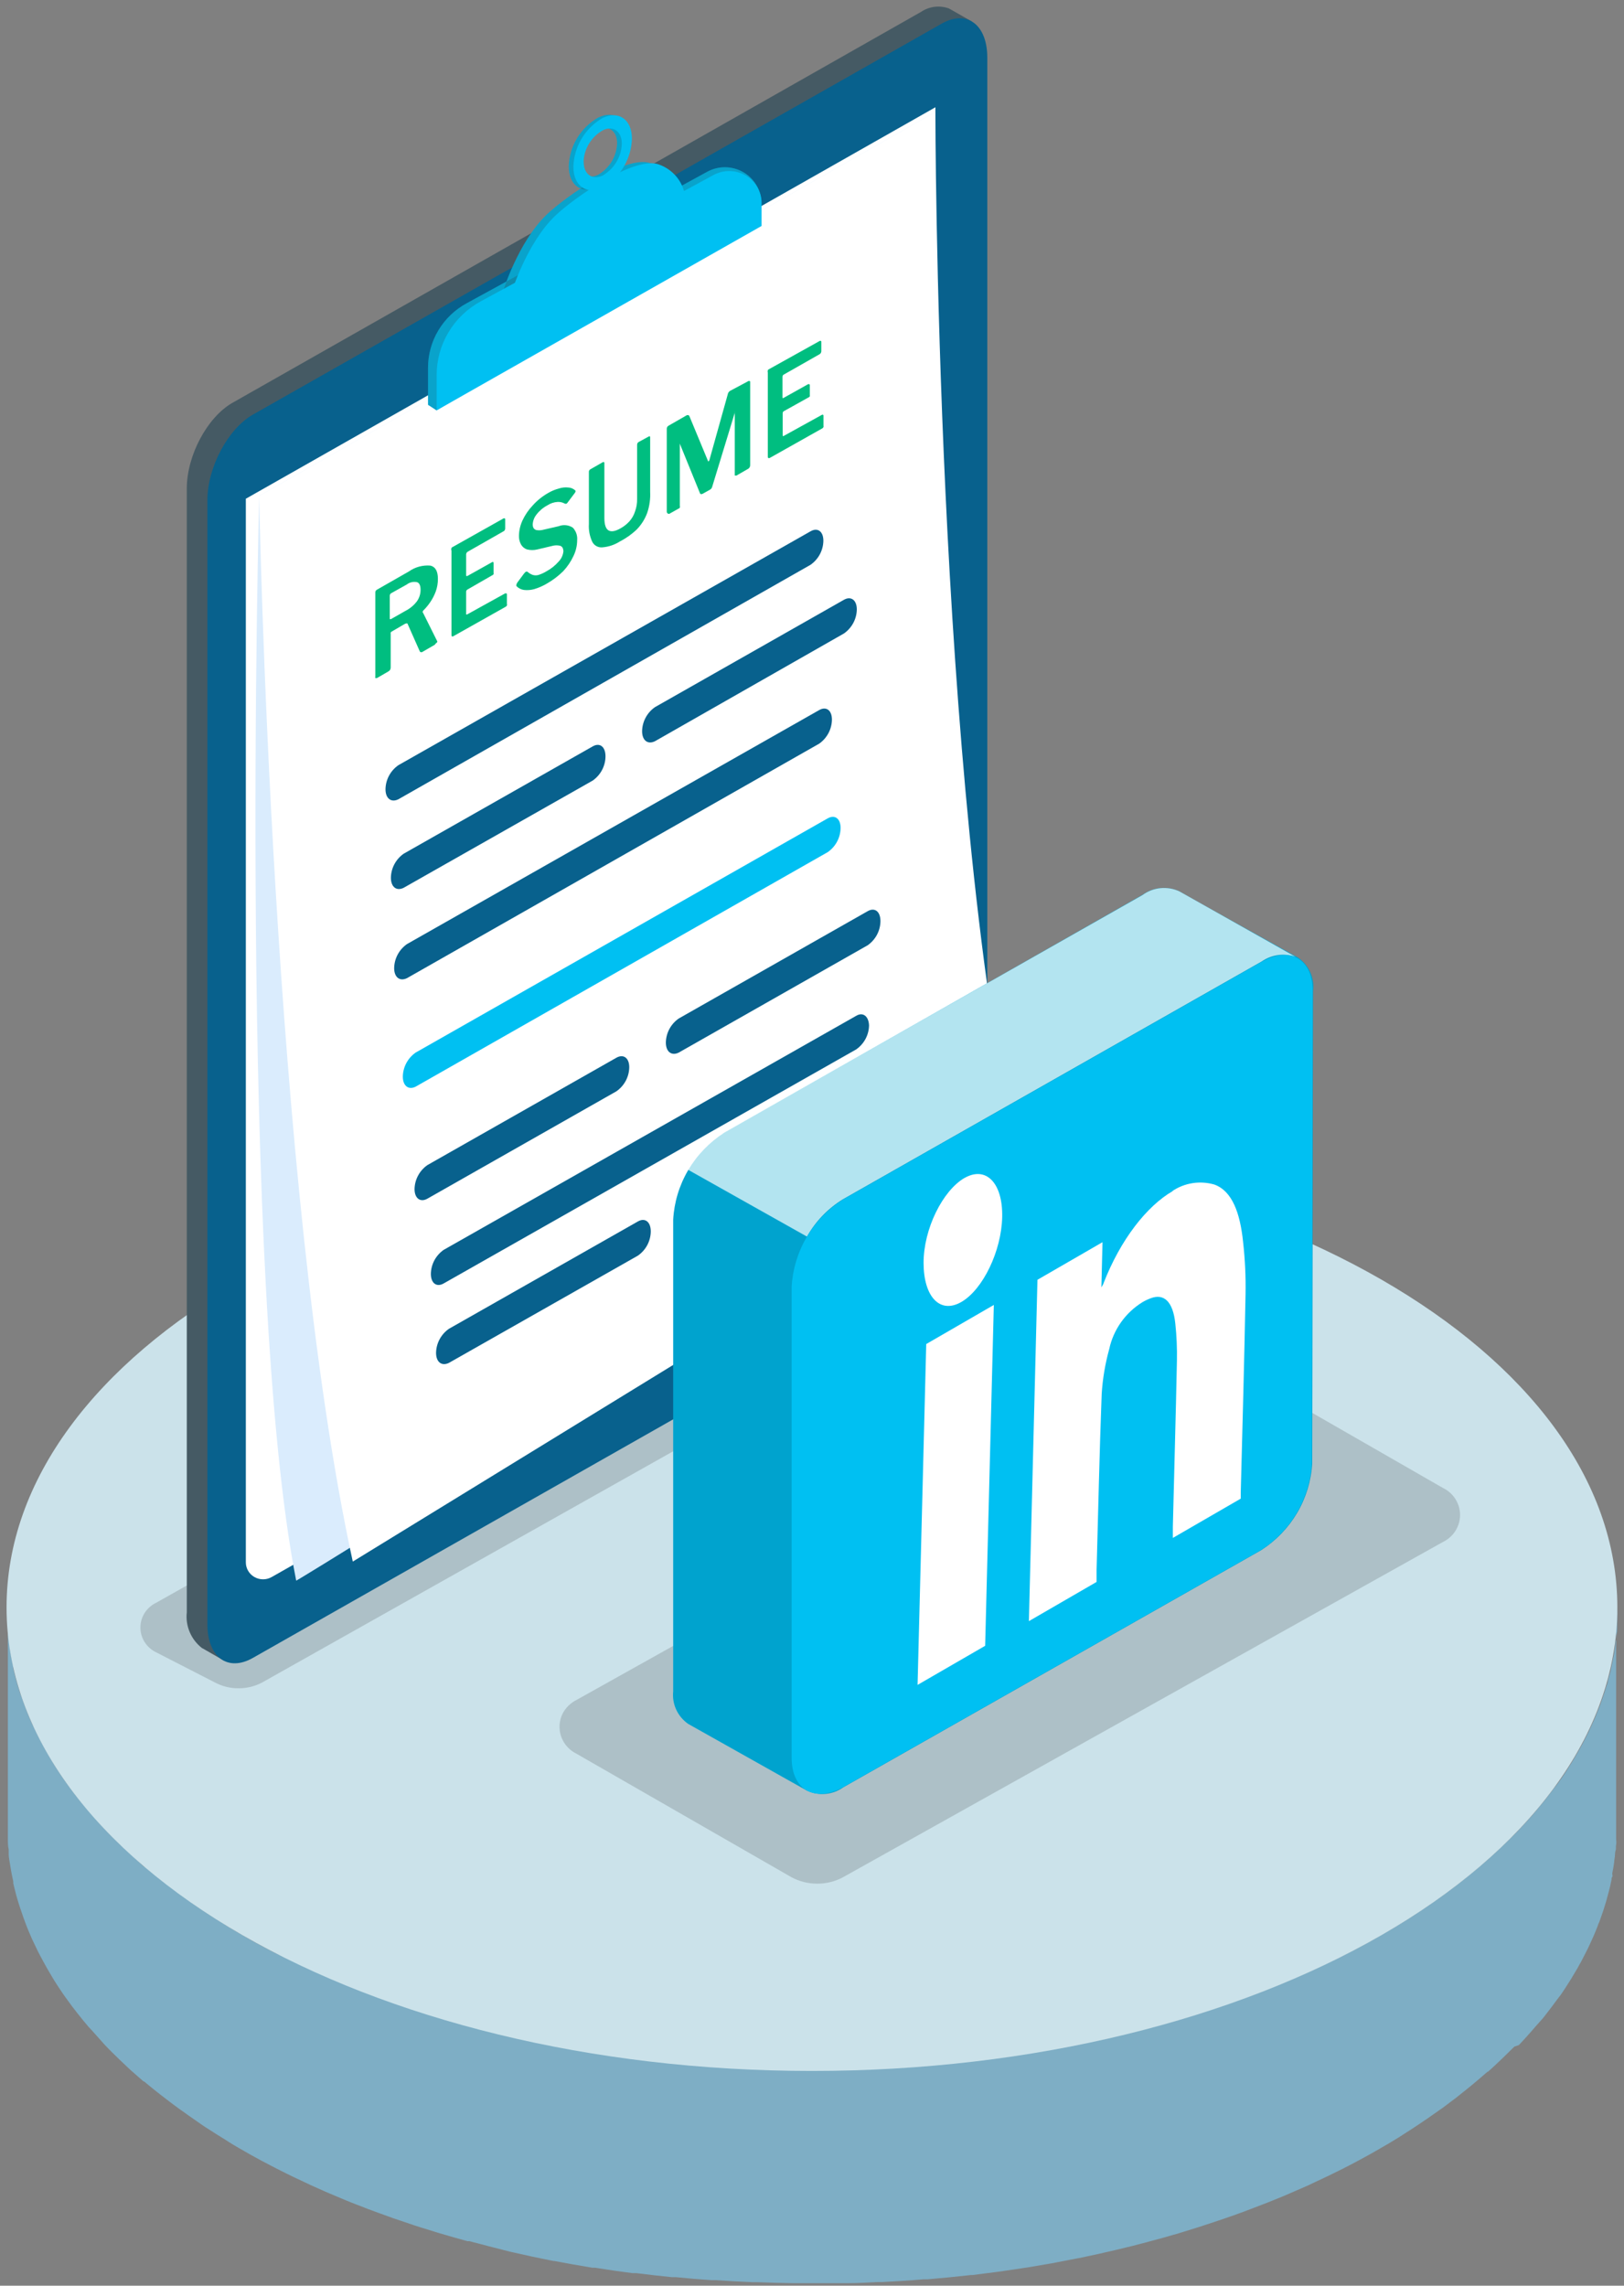 <svg width="162" height="228" viewBox="0 0 162 228" fill="none" xmlns="http://www.w3.org/2000/svg">
<rect x="0" y="0" width="162" height="228" fill="#808080" stroke="none"/>
<g clip-path="url(#clip0_6150_7282)">
<path d="M161.315 161.25C161.315 161.45 161.315 161.64 161.315 161.84C161.315 162.04 161.315 162.24 161.315 162.44C161.315 162.64 161.315 162.82 161.264 163.01C161.214 163.2 161.264 163.41 161.193 163.61C161.122 163.81 161.142 164 161.122 164.19L161.03 164.78C161.03 164.97 160.959 165.16 160.929 165.35L160.807 165.94L160.685 166.51C160.685 166.7 160.593 166.9 160.542 167.09L160.39 167.66C160.39 167.85 160.288 168.04 160.227 168.23C160.166 168.42 160.115 168.61 160.054 168.8C159.993 168.99 159.932 169.18 159.861 169.37C159.79 169.56 159.729 169.74 159.668 169.93L159.454 170.48L159.21 171.09C159.139 171.27 159.058 171.44 158.986 171.62L158.712 172.22L158.468 172.75L158.163 173.35C158.081 173.52 157.99 173.7 157.898 173.87C157.807 174.04 157.685 174.27 157.573 174.46C157.461 174.65 157.39 174.8 157.288 174.96C157.186 175.12 156.973 175.5 156.81 175.77L156.576 176.14C156.332 176.53 156.088 176.92 155.824 177.3C155.797 177.33 155.773 177.364 155.752 177.4C155.508 177.75 155.254 178.1 155 178.4L154.715 178.78C154.522 179.03 154.329 179.29 154.135 179.53L153.83 179.9C153.546 180.26 153.251 180.61 152.946 180.96L152.712 181.23C152.346 181.65 151.959 182.06 151.562 182.48L151.288 182.76C150.962 183.1 150.627 183.43 150.271 183.76L149.945 184.08C149.529 184.48 149.091 184.88 148.654 185.28L148.43 185.48C148.064 185.79 147.708 186.11 147.332 186.42L146.925 186.75C146.569 187.05 146.213 187.34 145.837 187.63L145.532 187.87C145.064 188.23 144.596 188.59 144.108 188.94L143.762 189.19L142.593 190.01L142.135 190.32L140.813 191.19L140.579 191.34L138.972 192.34L138.535 192.59L137.274 193.32L136.776 193.6C136.227 193.91 135.667 194.21 135.108 194.5C134.498 194.82 133.877 195.13 133.247 195.44L132.738 195.68L131.101 196.46L130.796 196.6L128.843 197.46L128.335 197.67C127.796 197.9 127.247 198.12 126.687 198.34L126.22 198.53L124.287 199.26L123.942 199.39L122.284 199.97L121.674 200.18L120.118 200.69L119.599 200.86C118.918 201.08 118.226 201.29 117.565 201.49L117.169 201.6L115.44 202.09L114.779 202.27L113.131 202.69L112.592 202.83L110.416 203.34L109.968 203.44L108.178 203.82L107.507 203.96L105.555 204.33L105.138 204.41L102.789 204.81L102.178 204.9L100.297 205.18L99.646 205.27C98.843 205.38 98.029 205.49 97.216 205.58H97.073C95.66 205.74 94.226 205.88 92.792 206H92.385C91.029 206.106 89.636 206.196 88.205 206.27H87.748C86.731 206.32 85.775 206.36 84.788 206.38H84.219C83.202 206.38 82.185 206.38 81.107 206.38H79.246C78.005 206.38 76.774 206.33 75.554 206.28H75.157C73.947 206.28 72.737 206.16 71.537 206.08H71.13C69.92 205.99 68.73 205.89 67.54 205.77H67.133C65.954 205.66 64.774 205.52 63.615 205.37H63.218C61.967 205.21 60.727 205.03 59.496 204.84L59.221 204.79C57.95 204.59 56.689 204.36 55.438 204.12H55.316C53.893 203.84 52.499 203.54 51.116 203.23L50.781 203.15C49.479 202.84 48.187 202.52 46.916 202.15L46.509 202.05L44.262 201.41L43.875 201.29L41.974 200.7L41.414 200.52L39.258 199.79L38.994 199.7L37.092 199L36.513 198.78L35.15 198.25L34.651 198.05L32.852 197.3L32.546 197.16L31.092 196.51L30.523 196.25L29.333 195.68L28.763 195.4L27.441 194.81L27.065 194.62L25.438 193.75L25.051 193.53L23.851 192.84L23.322 192.53C22.966 192.32 22.611 192.11 22.305 191.89L21.807 191.58C21.39 191.32 20.973 191.06 20.567 190.79L20.322 190.63C19.834 190.31 19.356 189.98 18.889 189.63L18.502 189.36C18.166 189.11 17.821 188.87 17.485 188.62L17.017 188.28L16.082 187.55L15.675 187.23C15.258 186.9 14.851 186.56 14.454 186.23H14.393L13.204 185.12L12.848 184.79L11.983 184L11.597 183.62C11.322 183.36 11.058 183.09 10.793 182.82L10.478 182.49C10.122 182.12 9.766 181.74 9.461 181.35C9.419 181.311 9.381 181.267 9.349 181.22C9.044 180.88 8.749 180.54 8.465 180.22L8.159 179.85L7.478 179L7.173 178.6L6.522 177.71L6.298 177.39C6.024 176.99 5.759 176.58 5.495 176.18L5.342 175.93C5.139 175.6 4.946 175.27 4.753 174.93C4.671 174.79 4.59 174.65 4.519 174.51C4.447 174.37 4.203 173.94 4.051 173.65C3.97 173.51 3.898 173.37 3.827 173.23C3.664 172.9 3.502 172.56 3.349 172.23L3.217 172C3.024 171.58 2.851 171.15 2.678 170.72L2.556 170.39C2.434 170.07 2.312 169.74 2.2 169.39L2.017 168.93C1.915 168.63 1.824 168.33 1.732 168.02L1.61 167.59C1.508 167.21 1.417 166.83 1.325 166.45C1.325 166.39 1.325 166.32 1.325 166.26C1.224 165.82 1.132 165.37 1.061 164.92L1 164.54C1 164.21 0.908 163.89 0.868 163.54C0.868 163.39 0.868 163.23 0.868 163.07C0.868 162.76 0.807 162.44 0.786 162.07V161.64C0.786 161.18 0.786 160.73 0.786 160.27V181.69C0.786 182.15 0.786 182.61 0.786 183.07V183.49C0.786 183.81 0.786 184.13 0.868 184.49C0.868 184.65 0.868 184.8 0.868 184.96C0.868 185.29 0.949 185.61 1 185.96L1.061 186.34C1.132 186.79 1.224 187.24 1.325 187.68C1.325 187.74 1.325 187.8 1.325 187.87C1.417 188.25 1.508 188.63 1.61 189.01L1.732 189.44C1.824 189.74 1.915 190.05 2.017 190.35L2.169 190.79C2.281 191.12 2.393 191.45 2.525 191.79L2.647 192.12C2.82 192.55 2.993 192.97 3.186 193.4L3.319 193.68C3.471 194.01 3.634 194.34 3.797 194.68L4.02 195.11L4.488 195.97C4.559 196.11 4.641 196.25 4.722 196.39C4.915 196.72 5.109 197.05 5.312 197.39L5.464 197.64C5.729 198.05 5.993 198.46 6.268 198.86L6.492 199.18L7.142 200.07L7.448 200.47C7.661 200.75 7.875 201.02 8.098 201.29L8.403 201.67C8.688 202.02 8.983 202.36 9.288 202.67L9.4 202.8C9.736 203.18 10.092 203.56 10.417 203.94L10.732 204.27C10.997 204.54 11.261 204.81 11.536 205.07L11.922 205.45L12.746 206.23L13.102 206.56L14.322 207.63H14.383C14.78 207.97 15.187 208.3 15.604 208.63L16.01 208.95L16.946 209.67L17.414 210.02C17.739 210.26 18.075 210.51 18.431 210.75L18.817 211.03C19.285 211.36 19.763 211.68 20.251 212.03L20.495 212.19L21.736 212.98L22.234 213.29L23.251 213.93L23.78 214.24L24.98 214.93L25.367 215.14C25.906 215.44 26.445 215.73 26.994 216.01L27.38 216.21C27.807 216.43 28.234 216.65 28.672 216.86L29.241 217.14L30.431 217.7L31.001 217.97L32.455 218.62L32.76 218.75L34.56 219.51L35.058 219.71L36.421 220.24L36.706 220.35L37.001 220.46C37.631 220.69 38.262 220.93 38.902 221.15L39.167 221.25L41.323 221.98L41.882 222.16L43.784 222.75L44.17 222.86C44.913 223.08 45.665 223.3 46.418 223.5L46.631 223.56H46.825C48.096 223.9 49.387 224.23 50.689 224.56L51.025 224.64C52.408 224.96 53.801 225.26 55.225 225.54H55.316C56.567 225.78 57.828 226 59.099 226.21H59.374C60.601 226.41 61.842 226.59 63.096 226.75H63.239H63.493C64.662 226.9 65.832 227.03 67.011 227.15H67.418C68.608 227.27 69.798 227.37 71.008 227.45H71.161H71.415C72.615 227.53 73.825 227.6 75.035 227.65H75.442C76.663 227.7 77.883 227.73 79.124 227.75H80.873C81.89 227.75 82.907 227.75 83.985 227.75H84.554C85.571 227.75 86.527 227.69 87.514 227.64H87.971C89.375 227.57 90.768 227.48 92.151 227.36H92.558C93.992 227.24 95.426 227.1 96.839 226.94H96.992L99.412 226.63L100.063 226.54L101.944 226.26L102.555 226.17L104.904 225.77L105.321 225.69L107.273 225.31L107.619 225.25L107.955 225.18L109.724 224.8L110.192 224.69C110.914 224.53 111.646 224.36 112.358 224.18L112.907 224.05L114.545 223.62L115.206 223.44C115.785 223.29 116.355 223.13 116.924 222.96L117.331 222.85L119.365 222.22L119.894 222.05L121.44 221.54L122.06 221.33C122.619 221.14 123.169 220.95 123.708 220.75L124.064 220.62L125.996 219.88L126.159 219.82L126.464 219.7L128.111 219.03L128.62 218.81L130.572 217.96L130.877 217.81L132.515 217.04L133.023 216.79C133.654 216.49 134.274 216.17 134.884 215.85C135.443 215.56 136.003 215.25 136.552 214.95L137.05 214.67L138.311 213.94C138.464 213.86 138.606 213.77 138.749 213.68C139.288 213.36 139.827 213.03 140.345 212.68L140.6 212.52C141.037 212.23 141.484 211.95 141.911 211.65L142.369 211.34L143.539 210.52L143.884 210.28L145.308 209.21L145.613 208.96C145.989 208.67 146.345 208.38 146.701 208.09L147.108 207.75C147.484 207.44 147.84 207.13 148.196 206.82L148.379 206.66H148.43C148.867 206.27 149.305 205.87 149.722 205.46L150.047 205.15C150.383 204.82 150.718 204.49 151.064 204.15L151.512 204C151.908 203.58 152.295 203.16 152.661 202.74L152.895 202.47C153.2 202.13 153.495 201.77 153.779 201.47C153.84 201.4 153.901 201.34 153.952 201.27L154.085 201.1L154.664 200.35L154.949 199.97C155.203 199.62 155.457 199.28 155.702 198.97C155.719 198.932 155.743 198.899 155.773 198.87C156.037 198.48 156.281 198.1 156.525 197.71L156.759 197.34C156.922 197.07 157.085 196.8 157.237 196.53C157.237 196.53 157.308 196.43 157.339 196.37L157.522 196.03C157.634 195.84 157.746 195.64 157.847 195.44C157.949 195.24 158.03 195.09 158.112 194.92L158.417 194.32L158.661 193.79L158.936 193.19C159.007 193.01 159.088 192.83 159.159 192.66L159.403 192.05C159.403 191.95 159.485 191.86 159.515 191.77C159.546 191.68 159.576 191.59 159.617 191.49L159.81 190.94C159.881 190.75 159.942 190.56 160.003 190.36C160.064 190.16 160.115 189.99 160.176 189.8C160.237 189.61 160.288 189.42 160.339 189.22L160.491 188.66C160.542 188.46 160.593 188.27 160.634 188.08L160.756 187.5C160.756 187.41 160.756 187.31 160.827 187.21C160.898 187.11 160.827 187.02 160.827 186.92C160.827 186.82 160.898 186.54 160.929 186.35L161.02 185.76C161.02 185.56 161.071 185.37 161.091 185.18C161.112 184.99 161.091 184.78 161.163 184.58C161.234 184.38 161.163 184.2 161.214 184.01C161.264 183.82 161.214 183.6 161.214 183.4C161.214 183.2 161.214 183.02 161.214 182.82C161.214 182.62 161.214 182.63 161.214 182.54V160.34C161.336 160.64 161.325 161 161.315 161.25Z" fill="#7EAEC5"/>
<path d="M80.995 206.58C125.366 206.58 161.336 185.877 161.336 160.34C161.336 134.802 125.366 114.1 80.995 114.1C36.624 114.1 0.654 134.802 0.654 160.34C0.654 185.877 36.624 206.58 80.995 206.58Z" fill="#CBE2EA"/>
<path opacity="0.15" d="M81.524 187.9C80.621 187.901 79.732 187.678 78.941 187.25L57.513 174.94C56.791 174.589 56.239 173.971 55.978 173.222C55.717 172.473 55.768 171.652 56.12 170.94C56.425 170.35 56.913 169.87 57.513 169.57L117.352 136.12C118.146 135.701 119.033 135.482 119.935 135.482C120.836 135.482 121.723 135.701 122.518 136.12L143.945 148.43C144.456 148.678 144.886 149.061 145.186 149.536C145.486 150.012 145.646 150.56 145.646 151.12C145.646 151.679 145.486 152.228 145.186 152.703C144.886 153.179 144.456 153.562 143.945 153.81L84.107 187.25C83.316 187.678 82.427 187.901 81.524 187.9Z" fill="black"/>
<path opacity="0.15" d="M23.79 168.409C22.962 168.414 22.147 168.211 21.421 167.819L15.573 164.819C15.103 164.593 14.707 164.241 14.43 163.805C14.153 163.368 14.006 162.864 14.006 162.349C14.006 161.834 14.153 161.33 14.43 160.893C14.707 160.457 15.103 160.105 15.573 159.879L103.094 110.649C103.826 110.269 104.641 110.07 105.468 110.07C106.296 110.07 107.111 110.269 107.843 110.649L113.691 113.649C114.022 113.808 114.318 114.029 114.561 114.301C114.805 114.573 114.991 114.89 115.109 115.233C115.228 115.576 115.275 115.939 115.25 116.301C115.225 116.662 115.127 117.015 114.962 117.339C114.693 117.884 114.245 118.324 113.691 118.589L26.17 167.819C25.441 168.212 24.622 168.415 23.79 168.409Z" fill="black"/>
<path d="M96.972 2.16L94.938 1L94.653 0.84C94.198 0.677 93.709 0.622 93.228 0.681C92.747 0.74 92.287 0.911 91.887 1.18L23.19 40.18C20.678 41.61 18.634 45.43 18.634 48.73V160.83C18.56 161.5 18.659 162.178 18.922 162.8C19.185 163.423 19.604 163.97 20.139 164.39L20.272 164.46L22.356 165.66L25.641 163.38L25.214 163.02L91.856 125.19C94.368 123.76 96.412 119.93 96.412 116.64V4.54C96.431 3.763 96.286 2.99 95.985 2.27L96.972 2.16Z" fill="#455A64"/>
<path d="M98.487 5.75V117.84C98.487 121.14 96.453 124.96 93.931 126.38L25.224 165.38C22.723 166.8 20.689 165.31 20.689 162.01V49.9C20.689 46.63 22.723 42.79 25.224 41.36L93.931 2.36C96.443 0.93 98.487 2.45 98.487 5.75Z" fill="#08618D"/>
<path d="M24.523 49.749V155.849C24.523 156.146 24.602 156.438 24.754 156.695C24.905 156.952 25.123 157.166 25.385 157.314C25.647 157.462 25.944 157.539 26.246 157.539C26.548 157.538 26.845 157.459 27.106 157.309L93.311 119.729V10.699L24.523 49.749Z" fill="white"/>
<path d="M29.546 157.67C29.546 157.82 93.311 118.09 93.311 118.09V11.17L25.855 49.47C25.855 49.47 23.75 128.29 29.546 157.67Z" fill="#DAECFD"/>
<path d="M93.31 11.17L25.855 49.47C25.855 49.47 27.106 118.65 35.191 155.77L101.395 115.14C93.31 78 93.31 11.17 93.31 11.17Z" fill="white"/>
<path d="M56.74 16.591C56.74 18.511 58.052 19.431 59.669 18.651C60.537 18.152 61.261 17.444 61.773 16.593C62.286 15.743 62.569 14.779 62.598 13.791C62.598 11.871 61.286 10.951 59.669 11.731C58.801 12.229 58.077 12.938 57.565 13.788C57.052 14.638 56.769 15.603 56.74 16.591ZM57.757 16.101C57.776 15.459 57.96 14.832 58.293 14.279C58.625 13.726 59.096 13.266 59.659 12.941C60.676 12.441 61.561 13.041 61.561 14.281C61.542 14.923 61.358 15.55 61.025 16.102C60.692 16.655 60.222 17.116 59.659 17.441C58.621 17.941 57.767 17.351 57.767 16.101H57.757Z" fill="#00C0F2"/>
<path d="M75.941 21.881V20.221C75.935 19.602 75.766 18.996 75.45 18.461C75.134 17.926 74.682 17.481 74.139 17.169C73.595 16.858 72.979 16.691 72.35 16.684C71.721 16.677 71.101 16.831 70.551 17.131L46.57 30.241C45.391 30.878 44.409 31.816 43.727 32.957C43.045 34.097 42.689 35.398 42.696 36.721V40.381L43.54 40.931L75.941 21.881Z" fill="#00C0F2"/>
<path d="M67.49 19.409C67.387 18.712 67.095 18.055 66.644 17.507C66.192 16.96 65.599 16.542 64.927 16.299C62.537 15.359 56.445 19.569 54.533 21.409C51.666 24.169 50.17 29.099 50.17 29.099L67.49 19.409Z" fill="#00C0F2"/>
<path opacity="0.2" d="M75.941 21.881V20.221C75.935 19.602 75.766 18.996 75.45 18.461C75.134 17.926 74.682 17.481 74.139 17.169C73.595 16.858 72.979 16.691 72.35 16.684C71.721 16.677 71.101 16.831 70.551 17.131L46.57 30.241C45.391 30.878 44.409 31.816 43.727 32.957C43.045 34.097 42.689 35.398 42.696 36.721V40.381L43.54 40.931L75.941 21.881Z" fill="#2D2D2D"/>
<path opacity="0.2" d="M67.49 19.409C67.387 18.712 67.095 18.055 66.644 17.507C66.192 16.96 65.599 16.542 64.927 16.299C62.537 15.359 56.445 19.569 54.533 21.409C51.666 24.169 50.17 29.099 50.17 29.099L67.49 19.409Z" fill="#2D2D2D"/>
<path opacity="0.2" d="M56.74 16.591C56.74 18.511 58.052 19.431 59.669 18.651C60.537 18.152 61.261 17.444 61.773 16.593C62.286 15.743 62.569 14.779 62.598 13.791C62.598 11.871 61.286 10.951 59.669 11.731C58.801 12.229 58.077 12.938 57.565 13.788C57.052 14.638 56.769 15.603 56.74 16.591ZM57.757 16.101C57.776 15.459 57.96 14.832 58.293 14.279C58.625 13.726 59.096 13.266 59.659 12.941C60.676 12.441 61.561 13.041 61.561 14.281C61.542 14.923 61.358 15.55 61.025 16.102C60.692 16.655 60.222 17.116 59.659 17.441C58.621 17.941 57.767 17.351 57.767 16.101H57.757Z" fill="#2D2D2D"/>
<path d="M75.971 22.54V20.22C75.967 19.669 75.817 19.128 75.537 18.651C75.256 18.173 74.854 17.776 74.37 17.497C73.885 17.219 73.336 17.069 72.775 17.063C72.215 17.056 71.662 17.193 71.171 17.46L47.953 30.06C46.616 30.79 45.502 31.86 44.729 33.159C43.956 34.457 43.552 35.936 43.56 37.44V40.93L75.971 22.54Z" fill="#00C0F2"/>
<path d="M68.334 19.53C68.228 18.832 67.933 18.175 67.481 17.628C67.028 17.081 66.434 16.664 65.761 16.42C63.381 15.48 57.289 19.69 55.377 21.53C52.51 24.29 51.015 29.22 51.015 29.22L68.334 19.53Z" fill="#00C0F2"/>
<path d="M57.198 16.64C57.198 18.55 58.51 19.48 60.127 18.7C60.992 18.198 61.713 17.487 62.222 16.635C62.731 15.783 63.011 14.818 63.035 13.83C63.035 11.92 61.723 11 60.106 11.77C59.243 12.274 58.523 12.986 58.015 13.837C57.506 14.689 57.225 15.653 57.198 16.64ZM58.215 16.15C58.235 15.509 58.422 14.883 58.756 14.332C59.09 13.781 59.562 13.322 60.127 13C61.144 12.49 62.028 13.09 62.028 14.33C62.01 14.973 61.825 15.601 61.493 16.156C61.16 16.71 60.69 17.173 60.127 17.5C59.079 18 58.225 17.39 58.225 16.15H58.215Z" fill="#00C0F2"/>
<path d="M61.489 105.509L42.635 116.219C42.245 116.492 41.925 116.852 41.703 117.269C41.48 117.686 41.36 118.148 41.353 118.619C41.353 119.539 41.933 119.969 42.635 119.569L61.489 108.859C61.88 108.586 62.199 108.226 62.422 107.81C62.644 107.393 62.764 106.93 62.771 106.459C62.771 105.539 62.201 105.109 61.489 105.509Z" fill="#08618D"/>
<path d="M86.558 90.889L67.703 101.599C67.313 101.872 66.994 102.232 66.771 102.649C66.549 103.066 66.429 103.528 66.422 103.999C66.422 104.919 66.991 105.349 67.703 104.999L86.558 94.289C86.946 94.015 87.263 93.655 87.484 93.238C87.705 92.821 87.823 92.359 87.829 91.889C87.829 90.919 87.26 90.489 86.558 90.889Z" fill="#08618D"/>
<path d="M59.13 74.45L40.265 85.16C39.877 85.434 39.56 85.794 39.339 86.211C39.118 86.628 39 87.09 38.994 87.56C38.994 88.49 39.563 88.91 40.265 88.56L59.13 77.86C59.52 77.585 59.838 77.223 60.059 76.804C60.28 76.385 60.397 75.921 60.401 75.45C60.401 74.48 59.832 74.05 59.13 74.45Z" fill="#08618D"/>
<path d="M84.188 59.829L65.334 70.539C64.944 70.812 64.624 71.172 64.402 71.589C64.179 72.006 64.059 72.468 64.052 72.939C64.052 73.869 64.622 74.289 65.334 73.939L84.188 63.189C84.578 62.916 84.898 62.557 85.12 62.14C85.343 61.723 85.463 61.26 85.47 60.789C85.47 59.859 84.89 59.429 84.188 59.829Z" fill="#08618D"/>
<path d="M85.409 101.329L44.252 124.679C43.864 124.954 43.546 125.314 43.325 125.73C43.105 126.147 42.986 126.609 42.981 127.079C42.981 127.999 43.55 128.429 44.252 128.029L85.409 104.679C85.799 104.406 86.118 104.047 86.341 103.63C86.563 103.213 86.683 102.75 86.69 102.279C86.649 101.359 86.08 100.929 85.409 101.329Z" fill="#08618D"/>
<path d="M63.635 121.84L44.781 132.55C44.391 132.823 44.071 133.183 43.849 133.6C43.626 134.017 43.506 134.479 43.499 134.95C43.499 135.88 44.069 136.3 44.781 135.95L63.635 125.25C64.027 124.976 64.347 124.615 64.57 124.196C64.792 123.777 64.911 123.313 64.917 122.84C64.917 121.87 64.337 121.44 63.635 121.84Z" fill="#08618D"/>
<path d="M80.853 53L39.736 76.33C39.346 76.603 39.027 76.963 38.804 77.38C38.582 77.797 38.462 78.26 38.455 78.73C38.455 79.66 39.025 80.08 39.736 79.73L80.853 56.34C81.243 56.067 81.562 55.708 81.785 55.291C82.007 54.874 82.127 54.411 82.134 53.94C82.134 53 81.554 52.59 80.853 53Z" fill="#08618D"/>
<path d="M81.717 70.831L40.601 94.171C40.211 94.444 39.891 94.803 39.669 95.22C39.446 95.637 39.327 96.1 39.319 96.571C39.319 97.501 39.889 97.921 40.601 97.571L81.717 74.181C82.105 73.907 82.423 73.547 82.643 73.13C82.864 72.713 82.982 72.251 82.988 71.781C82.988 70.851 82.419 70.431 81.717 70.831Z" fill="#08618D"/>
<path d="M82.571 81.63L41.455 105C41.067 105.274 40.749 105.634 40.529 106.051C40.308 106.468 40.19 106.93 40.184 107.4C40.184 108.32 40.753 108.75 41.455 108.4L82.571 85C82.963 84.726 83.283 84.365 83.505 83.946C83.728 83.527 83.847 83.063 83.853 82.59C83.853 81.66 83.283 81.23 82.571 81.63Z" fill="#00C0F2"/>
<path d="M43.479 64.169C43.45 64.233 43.404 64.288 43.347 64.329L42.086 65.059C41.994 65.059 41.923 65.059 41.882 64.99L40.662 62.239C40.662 62.16 40.54 62.16 40.377 62.239L39.075 62.999C39.03 63.019 38.993 63.054 38.974 63.099C38.964 63.132 38.964 63.167 38.974 63.2V66.609C38.972 66.69 38.947 66.768 38.902 66.835C38.857 66.902 38.794 66.956 38.719 66.99L37.601 67.639H37.438C37.428 67.618 37.423 67.594 37.423 67.57C37.423 67.545 37.428 67.522 37.438 67.499V59.12C37.434 59.062 37.445 59.004 37.472 58.953C37.499 58.902 37.54 58.859 37.591 58.83L40.794 56.999C41.413 56.562 42.17 56.356 42.93 56.419C43.428 56.529 43.682 56.98 43.682 57.73C43.687 58.162 43.615 58.592 43.469 58.999C43.328 59.38 43.14 59.743 42.909 60.08C42.701 60.385 42.462 60.67 42.197 60.929C42.197 60.999 42.106 61.05 42.197 61.12L43.631 63.999C43.62 64.037 43.6 64.072 43.574 64.101C43.548 64.13 43.515 64.154 43.479 64.169ZM41.577 59.999C41.822 59.661 41.954 59.255 41.953 58.84C41.953 58.4 41.831 58.139 41.587 58.069C41.41 58.034 41.227 58.036 41.052 58.078C40.876 58.12 40.712 58.199 40.57 58.309L39.065 59.15C39.011 59.171 38.964 59.209 38.932 59.257C38.899 59.305 38.882 59.362 38.882 59.419V61.65C38.882 61.76 38.882 61.8 39.014 61.749L40.438 60.94C40.885 60.714 41.274 60.393 41.577 59.999Z" fill="#00BE80"/>
<path d="M45.075 54.609L50.252 51.699C50.343 51.699 50.394 51.699 50.394 51.799V52.699C50.399 52.767 50.382 52.834 50.346 52.892C50.309 52.949 50.255 52.994 50.191 53.019L46.682 55.019C46.632 55.044 46.589 55.081 46.557 55.126C46.525 55.172 46.505 55.224 46.499 55.279V57.349C46.499 57.459 46.499 57.499 46.652 57.439L49.082 56.079C49.184 56.009 49.235 56.079 49.235 56.159V57.159C49.245 57.199 49.245 57.24 49.235 57.279C49.207 57.325 49.164 57.361 49.113 57.379L46.642 58.799C46.602 58.819 46.568 58.849 46.543 58.886C46.518 58.923 46.503 58.965 46.499 59.009V61.209C46.499 61.309 46.499 61.329 46.621 61.279L50.394 59.189C50.506 59.189 50.567 59.189 50.567 59.259V60.259C50.577 60.281 50.583 60.305 50.583 60.329C50.583 60.353 50.577 60.377 50.567 60.399C50.536 60.454 50.491 60.499 50.435 60.529L45.228 63.459C45.096 63.539 45.035 63.459 45.035 63.359V54.929C45.011 54.877 45.002 54.82 45.01 54.764C45.017 54.707 45.039 54.654 45.075 54.609Z" fill="#00BE80"/>
<path d="M55.621 50.069C55.258 50.091 54.906 50.208 54.605 50.409C54.178 50.634 53.806 50.948 53.516 51.329C53.286 51.615 53.155 51.965 53.14 52.329C53.139 52.435 53.16 52.541 53.201 52.639C53.262 52.746 53.359 52.827 53.476 52.869C53.677 52.909 53.885 52.909 54.086 52.869L55.733 52.489C55.964 52.398 56.213 52.365 56.459 52.391C56.706 52.417 56.942 52.502 57.147 52.639C57.301 52.806 57.419 53.002 57.493 53.215C57.566 53.428 57.594 53.655 57.574 53.879C57.573 54.433 57.444 54.98 57.198 55.479C56.941 56.029 56.598 56.535 56.181 56.979C55.693 57.461 55.142 57.878 54.544 58.219C54.148 58.453 53.724 58.638 53.282 58.769C52.952 58.86 52.606 58.887 52.266 58.849C51.977 58.808 51.711 58.67 51.513 58.459C51.503 58.437 51.498 58.413 51.498 58.389C51.498 58.365 51.503 58.341 51.513 58.319C51.532 58.24 51.566 58.165 51.615 58.099L52.276 57.209C52.367 57.099 52.428 57.039 52.479 57.029C52.5 57.019 52.522 57.014 52.545 57.014C52.568 57.014 52.591 57.019 52.611 57.029C52.765 57.168 52.945 57.276 53.14 57.349C53.332 57.406 53.538 57.406 53.73 57.349C53.997 57.261 54.253 57.144 54.493 56.999C54.968 56.744 55.392 56.405 55.743 55.999C56.003 55.724 56.164 55.373 56.201 54.999C56.201 54.867 56.17 54.737 56.11 54.619C56.077 54.569 56.034 54.526 55.983 54.493C55.932 54.46 55.875 54.438 55.815 54.429C55.613 54.389 55.406 54.389 55.205 54.429L53.598 54.809C53.264 54.891 52.915 54.891 52.581 54.809C52.32 54.725 52.102 54.546 51.971 54.309C51.827 54.041 51.757 53.742 51.767 53.439C51.777 52.91 51.899 52.389 52.123 51.909C52.379 51.362 52.722 50.859 53.14 50.419C53.58 49.926 54.098 49.507 54.676 49.179C55.012 48.98 55.375 48.829 55.754 48.729C56.051 48.631 56.367 48.597 56.679 48.629C56.926 48.64 57.162 48.731 57.35 48.889L57.422 48.969C57.418 49.038 57.393 49.104 57.35 49.159L56.598 50.159C56.574 50.199 56.539 50.23 56.496 50.249H56.364C56.14 50.117 55.882 50.055 55.621 50.069Z" fill="#00BE80"/>
<path d="M64.561 51.16C64.339 51.766 63.993 52.321 63.544 52.79C63.045 53.273 62.476 53.681 61.855 54C61.323 54.343 60.711 54.55 60.076 54.6C59.864 54.617 59.652 54.569 59.469 54.461C59.287 54.353 59.143 54.192 59.059 54C58.813 53.453 58.705 52.856 58.744 52.26V47.1C58.736 47.042 58.747 46.984 58.774 46.932C58.802 46.88 58.844 46.838 58.896 46.81L60.157 46.09C60.239 46.09 60.289 46.09 60.289 46.19V51.67C60.289 52.34 60.432 52.75 60.706 52.91C60.981 53.07 61.378 53 61.906 52.7C62.234 52.519 62.53 52.285 62.781 52.01C63.041 51.72 63.235 51.379 63.35 51.01C63.495 50.612 63.564 50.192 63.554 49.77V44.38C63.55 44.323 63.563 44.266 63.59 44.214C63.617 44.163 63.657 44.12 63.706 44.09L64.723 43.54C64.815 43.47 64.856 43.54 64.856 43.64V49.07C64.89 49.779 64.79 50.487 64.561 51.16Z" fill="#00BE80"/>
<path d="M66.513 51.07V42.76C66.513 42.698 66.53 42.638 66.563 42.585C66.595 42.532 66.641 42.489 66.696 42.46L68.527 41.41H68.68C68.68 41.41 68.68 41.41 68.761 41.49L70.632 46C70.632 46 70.632 46.07 70.693 46C70.717 45.984 70.736 45.964 70.751 45.94C70.765 45.915 70.773 45.888 70.774 45.86L72.595 39.34C72.605 39.272 72.63 39.207 72.666 39.149C72.703 39.09 72.751 39.04 72.808 39L74.68 38C74.781 38 74.832 38 74.832 38.1V46.41C74.832 46.49 74.809 46.568 74.766 46.635C74.723 46.702 74.661 46.756 74.588 46.79L73.459 47.44H73.296C73.296 47.44 73.296 47.44 73.296 47.31V41.07C73.287 41.087 73.281 41.106 73.281 41.125C73.281 41.144 73.287 41.163 73.296 41.18L71.049 48.54C71.036 48.602 71.011 48.66 70.974 48.712C70.937 48.763 70.89 48.807 70.835 48.84L70.083 49.26C70.047 49.278 70.007 49.288 69.966 49.288C69.925 49.288 69.885 49.278 69.849 49.26L67.815 44.26C67.805 44.299 67.805 44.341 67.815 44.38V50.47C67.835 50.521 67.835 50.579 67.815 50.63C67.8 50.66 67.778 50.686 67.752 50.706C67.726 50.727 67.695 50.742 67.662 50.75L66.757 51.26C66.7 51.266 66.642 51.249 66.596 51.214C66.551 51.178 66.521 51.127 66.513 51.07Z" fill="#00BE80"/>
<path d="M76.632 36.87L81.788 34C81.89 34 81.93 34 81.93 34.1V35C81.936 35.068 81.921 35.136 81.889 35.196C81.857 35.256 81.808 35.306 81.747 35.34L78.229 37.34C78.175 37.359 78.13 37.395 78.098 37.442C78.067 37.489 78.052 37.544 78.056 37.6V39.6C78.056 39.71 78.056 39.75 78.188 39.68L80.619 38.32C80.731 38.32 80.781 38.32 80.781 38.41V39.41C80.791 39.453 80.791 39.497 80.781 39.54C80.751 39.584 80.709 39.618 80.659 39.64L78.219 41C78.177 41.017 78.141 41.047 78.115 41.084C78.09 41.121 78.076 41.165 78.076 41.21V43.41C78.076 43.5 78.076 43.53 78.188 43.48L81.971 41.39C82.083 41.32 82.144 41.39 82.144 41.46V42.46C82.154 42.506 82.154 42.554 82.144 42.6C82.117 42.66 82.071 42.709 82.012 42.74L76.805 45.67C76.663 45.75 76.591 45.67 76.591 45.57V37.16C76.575 37.112 76.57 37.061 76.577 37.01C76.584 36.96 76.603 36.912 76.632 36.87Z" fill="#00BE80"/>
<path d="M117.657 88.92C117.079 88.645 116.437 88.529 115.798 88.583C115.159 88.638 114.547 88.861 114.026 89.23L72.239 113C70.758 113.95 69.525 115.231 68.642 116.737C67.758 118.243 67.249 119.933 67.154 121.67V168.72C67.089 169.342 67.193 169.969 67.456 170.539C67.719 171.108 68.13 171.598 68.649 171.96L80.517 178.63C81.093 178.895 81.731 179.003 82.364 178.943C82.997 178.883 83.603 178.658 84.117 178.29L125.813 154.63C127.293 153.678 128.524 152.398 129.408 150.892C130.291 149.386 130.801 147.696 130.898 145.96L130.979 98.86C131.063 98.226 130.97 97.581 130.711 96.994C130.451 96.408 130.034 95.901 129.504 95.53C128.518 95 118.552 89.45 117.657 88.92Z" fill="#00C0F2"/>
<path opacity="0.15" d="M117.657 88.92C117.079 88.645 116.437 88.529 115.798 88.583C115.159 88.638 114.547 88.861 114.026 89.23L72.239 113C70.758 113.95 69.525 115.231 68.642 116.737C67.758 118.243 67.249 119.933 67.154 121.67V168.72C67.089 169.342 67.193 169.969 67.456 170.539C67.719 171.108 68.13 171.598 68.649 171.96L80.517 178.63C81.093 178.895 81.731 179.003 82.364 178.943C82.997 178.883 83.603 178.658 84.117 178.29L125.813 154.63C127.293 153.678 128.524 152.398 129.408 150.892C130.291 149.386 130.801 147.696 130.898 145.96L130.979 98.86C131.063 98.226 130.97 97.581 130.711 96.994C130.451 96.408 130.034 95.901 129.504 95.53C128.518 95 118.552 89.45 117.657 88.92Z" fill="black"/>
<path opacity="0.7" d="M117.657 88.921L129.25 95.451C128.691 95.252 128.091 95.189 127.501 95.267C126.911 95.346 126.35 95.563 125.864 95.901L84.076 119.631C82.581 120.552 81.349 121.832 80.497 123.351L68.629 116.681C69.479 115.178 70.704 113.912 72.188 113.001L113.975 89.281C114.497 88.896 115.116 88.659 115.765 88.595C116.414 88.532 117.068 88.644 117.657 88.921Z" fill="white"/>
<path d="M78.971 175.349V128.349C79.068 126.613 79.579 124.924 80.462 123.418C81.346 121.912 82.577 120.631 84.056 119.679L125.854 95.949C128.65 94.369 130.938 95.649 130.938 98.849L130.847 145.959C130.751 147.696 130.24 149.385 129.357 150.891C128.473 152.397 127.242 153.678 125.762 154.629L84.066 178.289C81.259 179.819 78.971 178.539 78.971 175.349Z" fill="#00C0F2"/>
<path d="M116.986 118.81C114.382 120.32 111.769 123.66 110.08 128.01C110.08 128.08 109.999 128.17 109.867 128.42L109.979 123.91L103.49 127.66L102.636 161.71L109.389 157.8V156.59C109.552 150.76 109.674 144.94 109.897 139.06C109.991 137.542 110.244 136.037 110.65 134.57C110.855 133.617 111.251 132.714 111.815 131.914C112.379 131.114 113.099 130.433 113.935 129.91C114.2 129.753 114.479 129.619 114.769 129.51C116.101 128.99 117.006 129.82 117.24 132.01C117.373 133.245 117.427 134.488 117.403 135.73C117.291 141.24 117.128 146.78 116.996 152.3V153.41L123.769 149.49C123.769 149.23 123.769 149.06 123.769 148.89C123.942 142.3 124.125 135.69 124.247 129.12C124.281 127.373 124.199 125.626 124.003 123.89C123.708 121 122.914 118.8 121.135 118.16C120.431 117.956 119.69 117.908 118.965 118.02C118.241 118.133 117.55 118.402 116.945 118.81" fill="white"/>
<path d="M99.138 130.17L92.395 134.07L91.531 168.07L98.273 164.17L99.138 130.17Z" fill="white"/>
<path d="M96.199 117.51C94.032 118.78 92.131 122.58 92.131 125.97C92.131 129.36 93.768 131.11 95.904 129.87C98.049 128.63 99.9 124.79 99.972 121.4C100.043 118.01 98.365 116.26 96.188 117.52" fill="white"/>
</g>
<defs>
<clipPath id="clip0_6150_7282">
<rect width="162" height="228" fill="white"/>
</clipPath>
</defs>
</svg>
